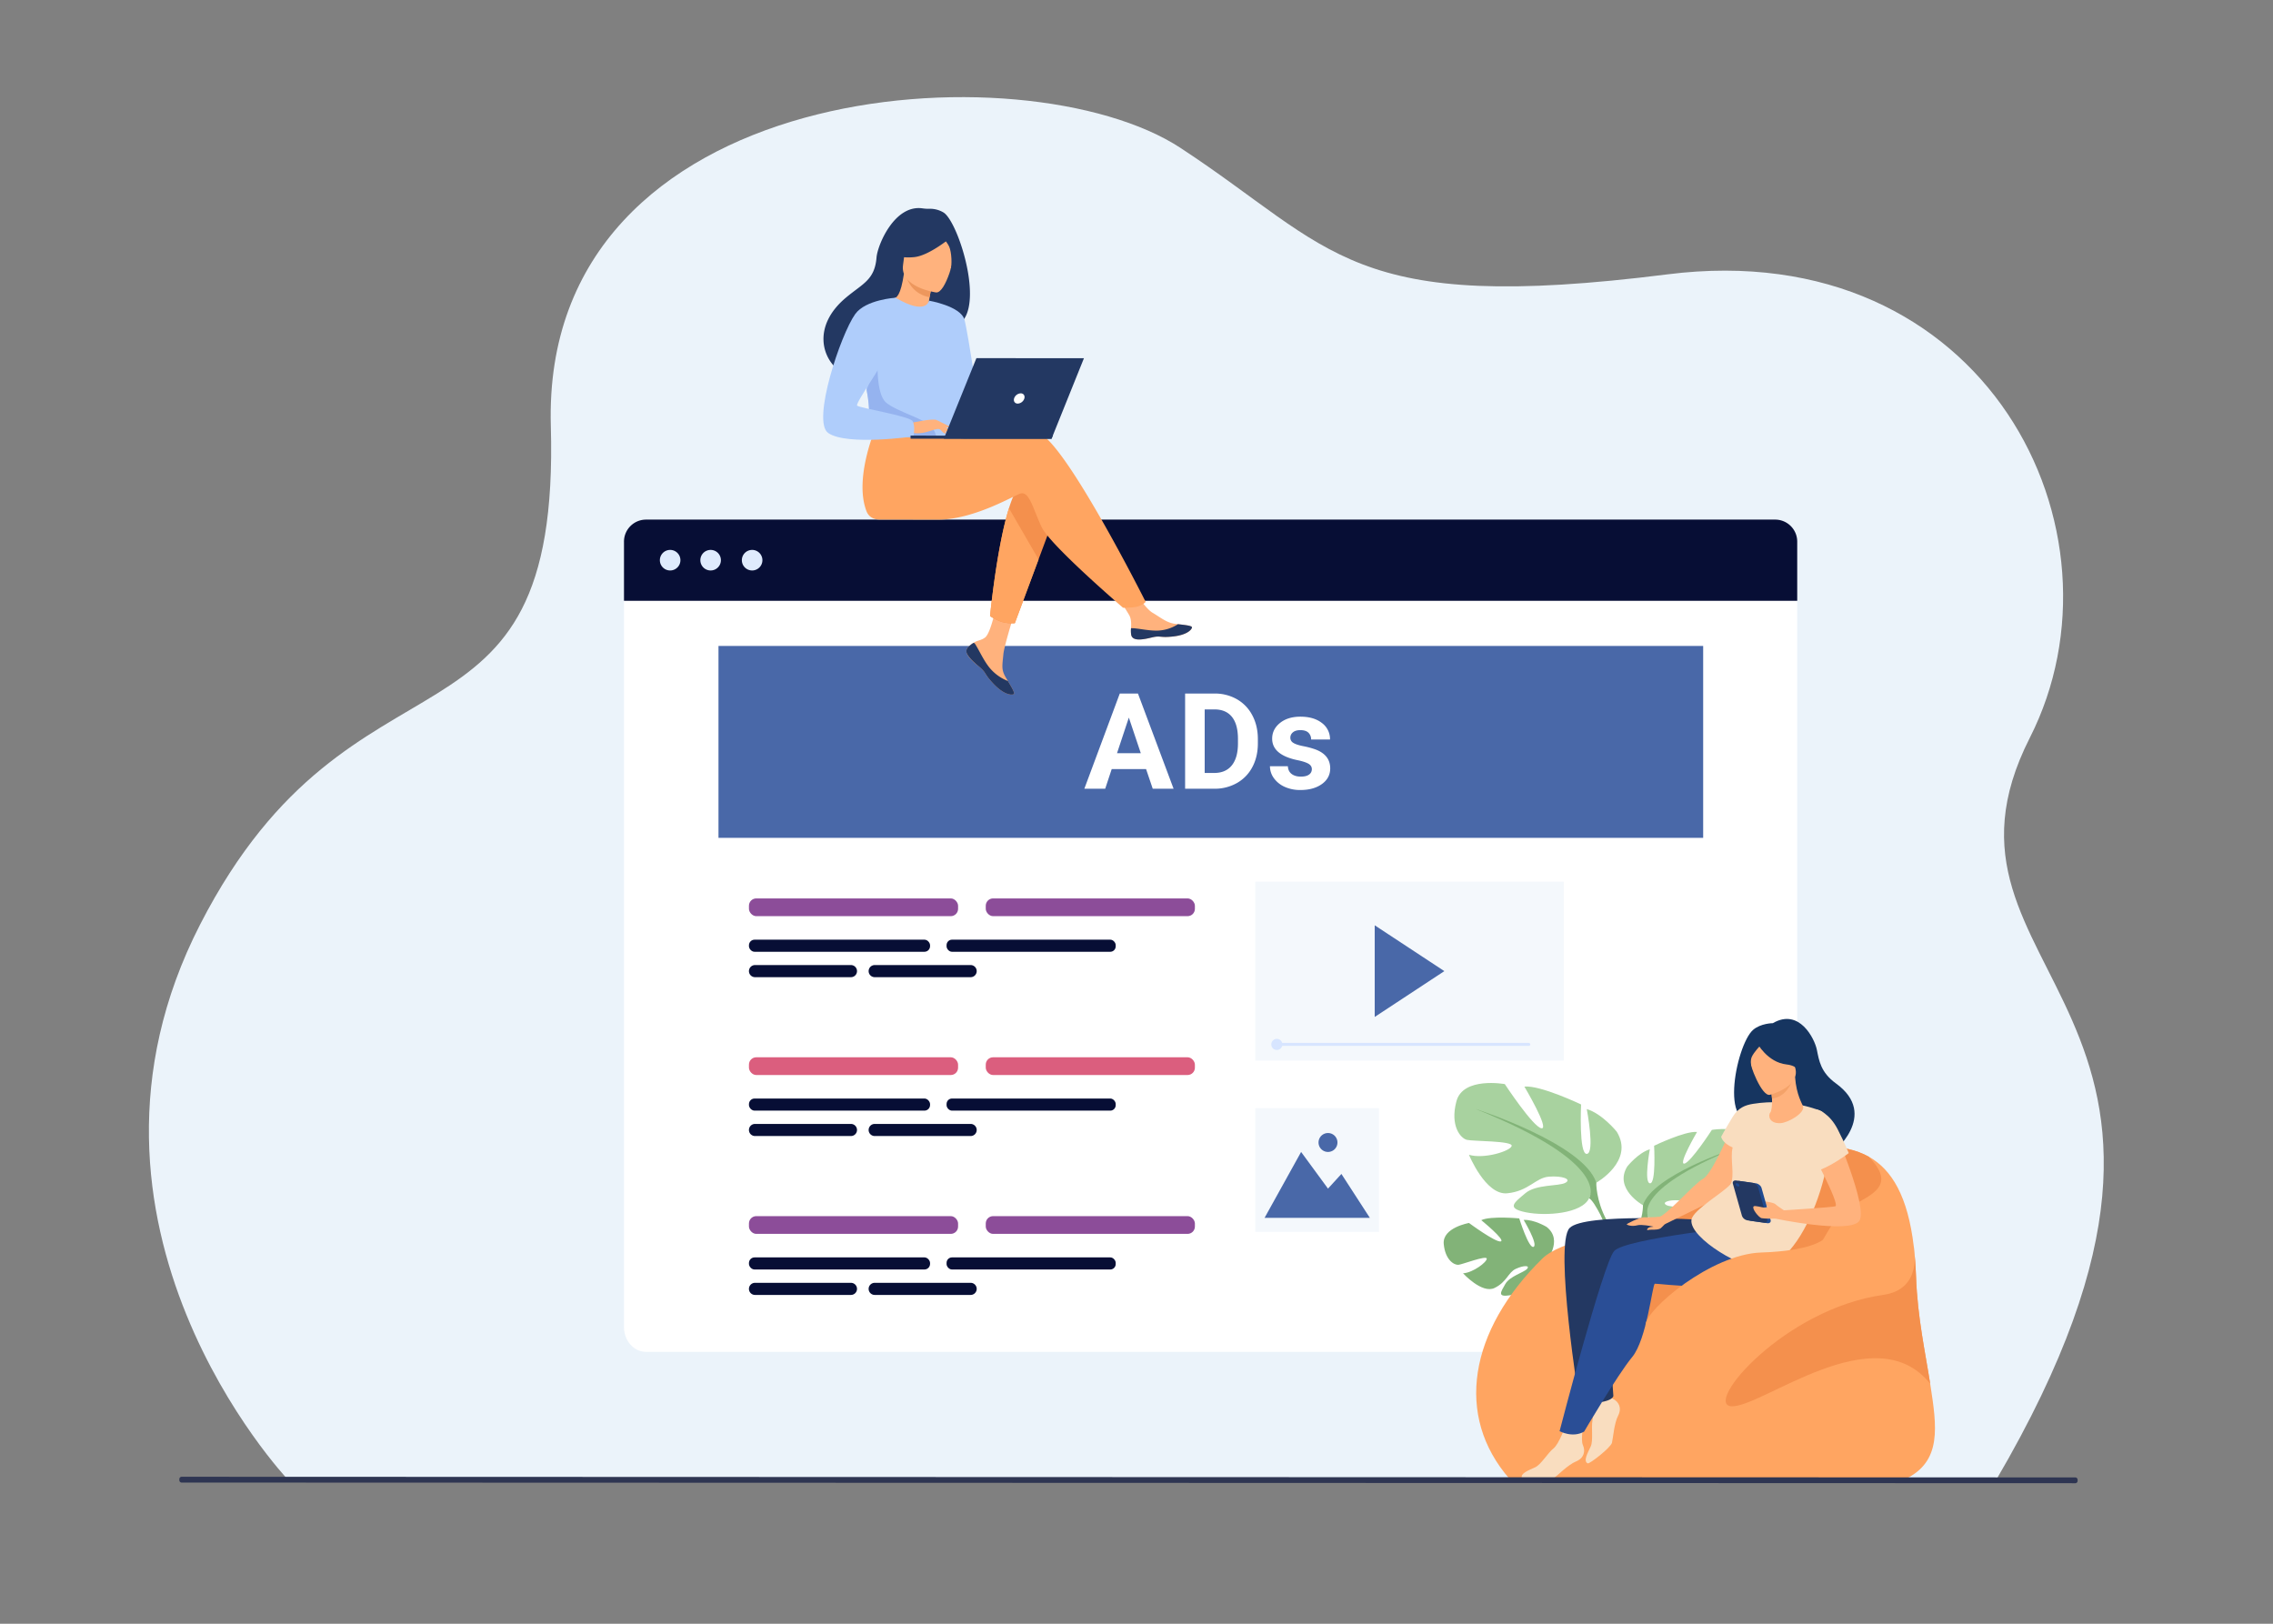 <svg id="_лой_1" data-name="‘лой_1" xmlns="http://www.w3.org/2000/svg" viewBox="0 0 2800 2000"><rect x="0" y="0" width="2800" height="2000" fill="#808080" stroke="none"/><defs><style>.cls-1,.cls-6{fill:#ebf3fa;}.cls-2{fill:#fff;}.cls-3{fill:#070e35;}.cls-4{fill:#dfebfd;}.cls-5{fill:#4968a8;}.cls-6{opacity:0.5;}.cls-7{fill:#ffb27d;}.cls-8{fill:#233862;}.cls-9{fill:#f4904d;}.cls-10{fill:#ffa561;}.cls-11{fill:#ed975d;}.cls-12{fill:#afcdfb;}.cls-13{fill:#95b3ef;}.cls-14{fill:#8c4d99;}.cls-15{fill:#db5e7e;}.cls-16{fill:#82b378;}.cls-17{fill:#a8d29f;}.cls-18{fill:#f9ddbf;}.cls-19{fill:#163560;}.cls-20{fill:#2a4e96;}.cls-21{fill:#f4a269;}.cls-22{fill:#1f4a91;}.cls-23{fill:#2e3552;}.cls-24{fill:#d7e5ff;}</style></defs><path class="cls-1" d="M354.73,1822.58s-297.79-314.37-108.14-684,444.12-183.65,431.95-614S1264.09,57.4,1454.3,182.25s207,205.26,599.76,155.67,575.44,316.71,446.36,570.87c-150.77,296.86,303.39,325.62-41.7,914.53Z"/><path class="cls-2" d="M2213.92,670.58v964c0,16.86-12.17,30.54-27.19,30.54H795.83c-15,0-27.18-13.68-27.18-30.54v-964c0-16.88,12.17-30.55,27.18-30.55h1390.9C2201.75,640,2213.92,653.7,2213.92,670.58Z"/><path class="cls-3" d="M2213.92,667.22V740H768.65V667.22A27.18,27.18,0,0,1,795.83,640h1390.9A27.18,27.18,0,0,1,2213.92,667.22Z"/><path class="cls-4" d="M812.86,690a12.66,12.66,0,1,1,12.65,12.66A12.65,12.65,0,0,1,812.86,690Z"/><path class="cls-4" d="M862.73,690a12.66,12.66,0,1,1,12.66,12.66A12.66,12.66,0,0,1,862.73,690Z"/><path class="cls-4" d="M913.86,690a12.66,12.66,0,1,1,12.66,12.66A12.66,12.66,0,0,1,913.86,690Z"/><rect class="cls-5" x="885.07" y="795.63" width="1212.98" height="236.37"/><rect class="cls-6" x="1546.31" y="1365.04" width="152.43" height="152.43"/><polygon class="cls-5" points="1557.76 1500.06 1602.78 1418.88 1635.89 1464.04 1652.42 1445.97 1687.45 1500.06 1557.76 1500.06"/><path class="cls-5" d="M1624.24,1407.23a11.65,11.65,0,1,1,11.65,11.65A11.66,11.66,0,0,1,1624.24,1407.23Z"/><rect class="cls-6" x="1546.31" y="1086.01" width="380.06" height="220.29"/><polygon class="cls-5" points="1693.45 1139.72 1693.45 1252.59 1779.22 1196.15 1693.45 1139.72"/><path class="cls-7" d="M1192.25,797.43a6.86,6.86,0,0,0-1.23,7.36.06.06,0,0,0,0,0c1.78,4.91,7.65,10.39,14.46,15.87.87.7,1.65,1.34,2.32,1.93l.52.47.4.36c6.36,5.86,4,7.21,15.38,19.1,13,13.55,22,13.8,24.53,12.57,2.16-1-2.22-8.24-7.08-16.32l-.7-1.18c-.65-1.07-1.29-2.16-1.93-3.24-5.69-9.72-4.23-14.28-2.87-28.75,1.1-11.75,18.31-65.66,18.31-65.66l-25-4.31s-7.53,42.93-15.81,49.54c-4.43,3.52-9.38,3.56-13.64,6.18l-.88.55A32.8,32.8,0,0,0,1192.25,797.43Z"/><path class="cls-8" d="M1192.25,797.43a6.86,6.86,0,0,0-1.23,7.36.06.06,0,0,0,0,0c2.18,4.9,7.9,10.36,14.48,15.82.87.71,1.62,1.37,2.3,2l.52.47.4.36c6.36,5.86,4,7.21,15.38,19.1,13,13.55,22,13.8,24.53,12.57,2.16-1-2.22-8.24-7.08-16.32a55.57,55.57,0,0,1-23.2-17.11c-7.55-9.64-12.68-21.93-17.82-29.48l-1.46-.28A32.8,32.8,0,0,0,1192.25,797.43Z"/><path class="cls-7" d="M1393.46,781.91c1.54,7.71,12.52,6.43,24.79,3.43s9.35.57,26.81-1.36,22.75-8.43,23.28-11c.48-2.3-8.15-3.11-17.4-4.18l-3.5-.42c-10.45-1.32-18.09-8.06-27.58-13.6-9-5.25-22.39-26.62-22.39-26.62l-24,1.89s12.56,19.09,17.42,27.39c2.85,4.88,2.7,11.33,2.34,16.31A31.21,31.21,0,0,0,1393.46,781.91Z"/><path class="cls-8" d="M1418.25,785.34c12.27-3,9.35.57,26.81-1.36s22.75-8.43,23.28-11c.48-2.3-8.15-3.11-17.4-4.18l-.08.17a49.3,49.3,0,0,1-25,7.77c-11.84.28-24.39-3.12-32.57-3a31.21,31.21,0,0,0,.18,8.19C1395,789.62,1406,788.34,1418.25,785.34Z"/><path class="cls-9" d="M1301.76,628.79,1279.36,689l-29.25,78.63a47.31,47.31,0,0,1-15.52-1.43c-7-2-15-7.31-15-7.31s8.14-84.43,23.3-132.9c3.88-12.44,8.23-22.5,13-28.16C1279.38,570.12,1301.76,628.79,1301.76,628.79Z"/><path class="cls-10" d="M1279,533.13c-12.74-4.11-46-.08-82,6.44a24.48,24.48,0,0,1-25.25-11.41h0L1081,521s-30,66.39-13.59,108.71c2.41,6.21,7.7,10.1,15.86,10.23h0s54.83.1,72.37.1c45.12,0,95.51-31,102-32.29,10.67-2.13,14.93,19.21,25.59,41.61s100.23,99.24,100.23,99.24,13.77.14,19.46-2c6.12-2.29,8.36-5.27,8.36-5.27S1312.1,543.81,1279,533.13Z"/><path class="cls-8" d="M1162.2,261.69a32.15,32.15,0,0,0-17.33-4.52,47.84,47.84,0,0,1-8.37-.51c-34.63-5.09-55.5,45.21-56.73,60.41-2.25,27.9-17,32.15-37.8,49.62-41.68,35-29.47,75.75-6.7,90.89,13.67,9.08,37.77,0,37.77,0,.34.24,65.9-36.62,98.22-54.4C1219.7,396.32,1181.66,273.28,1162.2,261.69Z"/><path class="cls-7" d="M1144.18,388c.15.09-15.9,5.56-26.62.81-10.09-4.47-17.73-21.07-17.58-21.08,4.59-.21,9.63-4.22,13.52-30.55l2,.7,32.86,11.84s-2.39,10.54-3.93,20.58C1143.09,378.77,1142.39,386.84,1144.18,388Z"/><path class="cls-11" d="M1148.32,349.76s-1.32,5.69-3.23,16.31c-18.88-3.4-27-17.94-29.63-28.15Z"/><path class="cls-7" d="M1153.21,360.23s-45-6.06-40.77-34,1.23-47.54,30.11-44.86,32.85,14.18,33.72,23.85S1165,361.08,1153.21,360.23Z"/><path class="cls-8" d="M1174.63,289.9s-28.79,24.8-48.37,26.79-27-4.29-27-4.29a76.5,76.5,0,0,0,18.49-25,13.79,13.79,0,0,1,11.36-8.11C1143.1,278.05,1169.6,277.5,1174.63,289.9Z"/><path class="cls-8" d="M1156.64,287.68s9.63,9.31,12.66,16.22c2.92,6.66,3.79,22.6,1.46,28.93,0,0,15-29.17,6.52-43.34C1168.28,274.45,1156.64,287.68,1156.64,287.68Z"/><path class="cls-12" d="M1182,454.29c-1.39,91-.4,72-10.36,80.63-2.4,2.08-9.14,3.31-18,3.9-27.91,1.84-77-2.78-78.83-7.93-6.43-17.85-1.88-23.4-7.25-50.72-.55-2.91-1.25-6.05-2.06-9.48-4.47-18.76-8.83-25.15,7.07-55.29,14.42-27.31,29.39-49.47,30.74-48.67,38,22.58,41.08,3.62,41.08,3.62S1182.7,409.89,1182,454.29Z"/><path class="cls-10" d="M1279.36,689l-29.25,78.63a47.31,47.31,0,0,1-15.52-1.43c-7-2-15-7.31-15-7.31s8.14-84.43,23.3-132.9Z"/><path class="cls-12" d="M1144.39,370.34s39.11,6.65,43.7,23.49,19.67,119.06,19.67,119.06-11,10.77-20.22,1.58-28.87-95.65-28.87-95.65Z"/><path class="cls-13" d="M1153.64,538.82c-27.91,1.84-77-2.78-78.83-7.93-6.43-17.85-1.88-23.4-7.25-50.72l13.48-37.9s-2.24,42.21,10.2,53.32,51,21.44,57,30.72C1151.17,530.77,1153.09,535.23,1153.64,538.82Z"/><path class="cls-7" d="M1121.67,521.05s27.54-6.12,32-3.67,15.3,11.34,16.66,14.44-9.89-2.35-13.55-3.34c-2.37-.63-8.61,1.53-11.7,2.56-13,4.33-21,2.1-21,2.1Z"/><path class="cls-12" d="M1103.29,366.71s-37,2.27-49.78,20.11c-18,25.13-53.8,132.2-33.32,146.49,23.06,16.09,105,4.25,105,4.25s2.73-12.75-1.06-18.91-65.42-16.14-68.27-19,35.58-55.46,35.58-64S1103.29,366.71,1103.29,366.71Z"/><path class="cls-7" d="M1155,525s5.77,7.44,7.66,8.33a5.64,5.64,0,0,0,3.11.67l-3.88-7Z"/><path class="cls-7" d="M1153.65,517.38l16.77,8.15a3,3,0,0,1-2.78,1.07c-2.06-.1-7.27-2-7.27-2Z"/><polygon class="cls-8" points="1296.88 536.57 1121.67 536.51 1121.67 540.38 1295.32 540.44 1296.88 536.57"/><polygon class="cls-8" points="1162.64 540.39 1295.32 540.44 1335.27 441.2 1202.79 441.15 1162.64 540.39"/><path class="cls-2" d="M1261.84,490.8c1-3.49-1-6.32-4.5-6.32a9.05,9.05,0,0,0-8.13,6.32c-1,3.49,1,6.32,4.5,6.32A9.05,9.05,0,0,0,1261.84,490.8Z"/><rect class="cls-14" x="922.59" y="1106.6" width="257.62" height="21.86" rx="9.03"/><path class="cls-3" d="M1048.26,1203.61H930.05a7.46,7.46,0,0,1-7.46-7.46h0a7.46,7.46,0,0,1,7.46-7.46h118.21a7.46,7.46,0,0,1,7.45,7.46h0A7.46,7.46,0,0,1,1048.26,1203.61Z"/><rect class="cls-3" x="922.59" y="1157.41" width="223.11" height="14.92" rx="6.94"/><rect class="cls-3" x="1166.04" y="1157.41" width="208.34" height="14.92" rx="6.71"/><path class="cls-3" d="M1195.69,1203.61h-118.2a7.46,7.46,0,0,1-7.46-7.46h0a7.46,7.46,0,0,1,7.46-7.46h118.2a7.46,7.46,0,0,1,7.46,7.46h0A7.46,7.46,0,0,1,1195.69,1203.61Z"/><rect class="cls-14" x="1214.31" y="1106.6" width="257.62" height="21.86" rx="9.03"/><rect class="cls-14" x="922.59" y="1497.94" width="257.62" height="21.86" rx="9.03"/><path class="cls-3" d="M1048.26,1595H930.05a7.46,7.46,0,0,1-7.46-7.45h0a7.46,7.46,0,0,1,7.46-7.46h118.21a7.46,7.46,0,0,1,7.45,7.46h0A7.46,7.46,0,0,1,1048.26,1595Z"/><rect class="cls-3" x="922.59" y="1548.76" width="223.11" height="14.92" rx="6.94"/><rect class="cls-3" x="1166.04" y="1548.76" width="208.34" height="14.92" rx="6.71"/><path class="cls-3" d="M1195.69,1595h-118.2a7.46,7.46,0,0,1-7.46-7.45h0a7.46,7.46,0,0,1,7.46-7.46h118.2a7.46,7.46,0,0,1,7.46,7.46h0A7.46,7.46,0,0,1,1195.69,1595Z"/><rect class="cls-14" x="1214.31" y="1497.94" width="257.62" height="21.86" rx="9.03"/><rect class="cls-15" x="922.59" y="1302.27" width="257.62" height="21.86" rx="9.03"/><path class="cls-3" d="M1048.26,1399.28H930.05a7.46,7.46,0,0,1-7.46-7.46h0a7.46,7.46,0,0,1,7.46-7.45h118.21a7.46,7.46,0,0,1,7.45,7.45h0A7.46,7.46,0,0,1,1048.26,1399.28Z"/><rect class="cls-3" x="922.59" y="1353.08" width="223.11" height="14.92" rx="6.94"/><rect class="cls-3" x="1166.04" y="1353.08" width="208.34" height="14.92" rx="6.71"/><path class="cls-3" d="M1195.69,1399.28h-118.2a7.46,7.46,0,0,1-7.46-7.46h0a7.46,7.46,0,0,1,7.46-7.45h118.2a7.46,7.46,0,0,1,7.46,7.45h0A7.46,7.46,0,0,1,1195.69,1399.28Z"/><rect class="cls-15" x="1214.31" y="1302.27" width="257.62" height="21.86" rx="9.03"/><path class="cls-16" d="M1903.93,1554.49s22.61-26.55,1.26-43.29c0,0-15.58-9.37-28.26-8.57,0,0,18.06,30.08,12.26,33.1s-17.72-35-17.72-35-35.4-3.32-46.77,2.19c0,0,30.34,24.67,24,26.16s-39.13-22.71-39.13-22.71-32.93,5.71-31.11,25.81,13.19,26.26,18.18,25.71,34.14-11.79,34.79-7.7-16.88,17.5-29.18,18.16c0,0,23.31,25.54,38.72,18.1s16.69-19.16,26.3-23.59,17.82-4.44,13.86.06-21.35,8.9-26.83,18.66-10.38,16.33,5.58,13.87,41.88-14.22,43-27.6Z"/><path class="cls-16" d="M1794.62,1532.7s89.47-3.74,109.31,21.79c0,0,4.41,13.08,17.89,25l2.12,5.71s-15.56-16.3-21.11-17.27C1902.83,1567.88,1911.41,1536.15,1794.62,1532.7Z"/><path class="cls-16" d="M1921.82,1579.44s19.26,14.14,20.67,39.52l-3.49.32s-6.21-26.22-17.33-36.45S1921.82,1579.44,1921.82,1579.44Z"/><path class="cls-17" d="M2023.9,1484.47s-36.17-20.1-19.41-47.59c0,0,13.43-16.89,27.85-21.27,0,0-7.57,40.94.14,41.88s5.14-46.23,5.14-46.23,38-18.41,52.9-17c0,0-23.46,40-15.76,39s34-41.51,34-41.51,39-7.34,45.29,15.74-3.74,34.67-9.51,36.13-42.83,1.1-41.85,5.91,26,12.43,40,8.06c0,0-15.28,38.07-35.5,36.21s-26.52-14.36-39-15.28-21.65,2.48-15.38,5.83,27.44,1,37.57,9.57,18.34,13.83-.42,17.74-52.46,1.61-59.25-12.8Z"/><path class="cls-16" d="M2136.31,1414.8s-101,33-112.41,69.67c0,0,.53,16.36-9.52,35.16l0,7.22s10.51-24.58,16.27-28C2030.68,1498.89,2008,1467.19,2136.31,1414.8Z"/><path class="cls-16" d="M2014.38,1519.63s-15.51,23.72-6.53,52.51l4-1.09s-4-31.72,4.12-47.71S2014.38,1519.63,2014.38,1519.63Z"/><path class="cls-17" d="M1966.38,1456.77s47.5-26.8,25.18-62.89c0,0-17.84-22.16-36.89-27.8,0,0,10.32,53.89.18,55.19s-7.18-60.88-7.18-60.88-50.2-24-69.86-22c0,0,31.26,52.56,21.1,51.33s-45.22-54.42-45.22-54.42-51.42-9.36-59.57,21.12,5.22,45.67,12.84,47.55,56.47,1.09,55.22,7.44-34.21,16.6-52.63,10.95c0,0,20.46,50.06,47.1,47.44s34.84-19.15,51.33-20.47,28.56,3.08,20.33,7.55-36.16,1.57-49.45,12.94-24,18.38.71,23.38,69.16,1.68,78-17.38Z"/><path class="cls-16" d="M1817.62,1365.88s133.38,42.72,148.76,90.89c0,0-.57,21.57,12.83,46.28l0,9.51s-14.06-32.31-21.68-36.73C1957.56,1475.83,1987.24,1433.86,1817.62,1365.88Z"/><path class="cls-16" d="M1979.21,1503.05s20.65,31.13,9.06,69.15l-5.29-1.4s5-41.85-5.82-62.86S1979.21,1503.05,1979.21,1503.05Z"/><path class="cls-10" d="M2347.36,1821.74H1859.67c-68-77.78-50-182.85,40.21-271.47,11.35-11.14,33.12-19,56.59-24.62,43.27-10.27,92.33-12.64,92.71-12.84.14-.06,25.93-21,41.44-39.75,48.2-58.35,89.2-53.34,89.2-53.34,49.13-9.56,91-12.36,122.11,4.93v0c28.78,16,48.27,49.35,55.56,110.57q2.07,17.35,2.82,37.79c1.78,49.68,11.57,93.88,17.39,131.3h0C2386.13,1758.54,2392.09,1799.76,2347.36,1821.74Z"/><path class="cls-9" d="M2277.58,1487.06c-29.81,16.24-33.11,69.73-79.76,83.55S2072,1583.17,2027,1631.9c-43.34,47-91.14-72.6-70.56-106.25,43.27-10.27,92.33-12.64,92.71-12.84.14-.06,25.93-21,41.44-39.75,48.2-58.35,89.2-53.34,89.2-53.34,49.13-9.56,91-12.36,122.11,4.93v0C2336.16,1460,2307.39,1470.82,2277.58,1487.06Z"/><path class="cls-18" d="M1954.92,1718.34s8.58,22.77,6.8,31.24,1.19,24.84-2.25,32.19-9.58,18-3.64,20.69c2.25,1,28.38-19.38,29.87-25.38s2.59-23.7,7.57-33.31.76-17.35-6.5-20.86-17.42-22.82-17.42-22.82Z"/><path class="cls-8" d="M2094.59,1502.45s-142.69-8.81-161.08,10.11c-19.37,19.94,12.19,216.08,12.19,216.08s38.7,1.11,41.74-9.14c0,0-7.26-95-1.22-111.39s2.21-39.15,2.21-39.15,75.71,11.3,99.72,5.54S2094.59,1502.45,2094.59,1502.45Z"/><path class="cls-7" d="M2129.16,1397.71c0,.12-21,49.08-31.29,54.3s-47.39,47.92-55.36,47.18,8.23,8.72,8.23,8.72,66-32.2,69.79-34.08,23.65-34.59,26.37-51.2S2129.16,1397.71,2129.16,1397.71Z"/><path class="cls-18" d="M1928.57,1755.93s-8.13,22.93-15,28.25-15.12,19.75-22.49,23.14-19,7.58-16.14,13.46c1.07,2.23,34.2,3.51,39.2-.12s17.27-16.43,27.29-20.56,11.77-12.77,8.48-20.13,1.42-28.67,1.42-28.67Z"/><path class="cls-19" d="M2172.14,1376c-3-3.52,74.22,5.15,84.5,44.63,0,0,59.35-46.78,4.91-86.2-18.85-13.65-20.75-28.22-23.48-41.55s-21.55-51.65-54.17-32.62c0,0-14.91.07-24.34,8.25C2138.11,1287.07,2114.71,1405.23,2172.14,1376Z"/><path class="cls-20" d="M2157.1,1509.37S2002,1525.2,1988.34,1541s-67.15,221.77-67.15,221.77,15.84,8.82,30.23.56c0,0,41-69.86,59.17-91.8s24.92-89.64,27.92-90.34,100.22,13.54,133.69-12.17S2157.1,1509.37,2157.1,1509.37Z"/><path class="cls-18" d="M2243.45,1368.56s-37-16.52-83.94-8.94c-9.58,1.55-18.22,4.7-25.07,16-9.69,16-14.22,24.53-14.22,24.53s.94,7.39,14.17,13.28c-3.6,13.23,3.31,36.33-3,45.3s-45.78,31.21-47.73,43.57c-3.57,22.72,67.4,63.88,88.56,59.48C2233.06,1549.11,2274.36,1386,2243.45,1368.56Z"/><path class="cls-19" d="M2222.49,1321.76s7.29-14.35,8.26-26.13c.68-8.41-6.43-38.66-36.81-31.34a42.08,42.08,0,0,0-16.74,8.21c-6.26,5.15-15,15.81-1.66,41.54l3.65,8.77Z"/><path class="cls-7" d="M2180.85,1370.19c-3.07,3.24-1.86,14,12.52,13.21,9.44-.54,29.67-12.21,27.77-20.28-.9-3.83-8.16-13.72-9.87-36.47l-1.72.48-28.81,8.11s1.39,9.16,2.09,17.84C2183.43,1360.36,2182.12,1368.85,2180.85,1370.19Z"/><path class="cls-21" d="M2180.74,1335.24s1.39,9.16,2.09,17.84c16.35-1.76,23.83-17.38,26.72-25.95Z"/><path class="cls-7" d="M2180.12,1348.56s37.71-9.49,31.43-32.88-5.63-40.37-30-35.3-26.61,15.25-26.41,23.57S2170.16,1350.43,2180.12,1348.56Z"/><path class="cls-19" d="M2164.33,1284.42s12.66,24.12,36.55,26.71c14,1.52,17.81,10.72,17.81,10.72s-4.2-26.32-11.23-42.43C2207.46,1279.42,2168.56,1269.27,2164.33,1284.42Z"/><path class="cls-19" d="M2168.65,1287.61s-8.26,8.43-10.8,14.37c-3.77,8.8,3.59,27.33,6.63,31.33,0,0-17.56-29.77-11.7-42.66C2159,1277,2168.65,1287.61,2168.65,1287.61Z"/><path class="cls-7" d="M2053.72,1504.79s-7.51,8-8.42,8.39c-5,2.32-11.24,1-14.27,1.73s-2.51-1.12-.27-2.65,7.73-.94,5.49-1.5-14.39-2.81-19-1.59c-7.24,1.94-13-.33-13.4-1.07s16.52-9,21.37-8.76,18.79-.4,18.79-.4Z"/><path class="cls-7" d="M2256.21,1383.22S2303,1488.84,2290,1504.35s-102.94-3.3-102.94-3.3l2.78-9.81s66.21-4,70.93-5.39c6.78-1.92-33.55-76-33.55-76Z"/><path class="cls-18" d="M2238.76,1366.83c1.12,0,15.1,4.61,25.15,24.48,9.87,19.52,13.46,29,13.46,29s-43.74,33.91-61.14,21.44S2222.71,1366.41,2238.76,1366.83Z"/><path class="cls-7" d="M2197.57,1490.76s-7.52-4.88-10.56-7.55-20.66-4.83-20.65-3,10.26,4.2,11.38,6,7.39,9.11,12.73,9.1A7.64,7.64,0,0,0,2197.57,1490.76Z"/><path class="cls-22" d="M2177,1506.63l-20.18-2.87a8.79,8.79,0,0,1-6.83-5.62l-11.14-39.4c-.76-2.68,1.07-4.5,4.08-4.07l20.18,2.86c3,.43,6.08,3,6.83,5.63l11.15,39.4C2181.87,1505.24,2180,1507.06,2177,1506.63Z"/><path class="cls-8" d="M2172.83,1506l-20.18-2.87a8.82,8.82,0,0,1-6.83-5.63l-11.14-39.4c-.76-2.68,1.07-4.5,4.08-4.07l20.18,2.87c3,.43,6.08,2.94,6.83,5.62l11.15,39.4C2177.67,1504.64,2175.84,1506.46,2172.83,1506Z"/><path class="cls-22" d="M2138.12,1459.1c-.31-1.12.45-1.87,1.7-1.7a3.69,3.69,0,0,1,2.84,2.34c.31,1.11-.45,1.87-1.7,1.69A3.68,3.68,0,0,1,2138.12,1459.1Z"/><path class="cls-7" d="M2187.06,1501.05s-13.65.19-17.07-.62-12.17-11.67-9.84-14.38c1.47-1.72,9.63,1.35,13.51,1.34s14-5.63,20.89,5.87C2195.33,1494.56,2187.06,1501.05,2187.06,1501.05Z"/><path class="cls-10" d="M2245.65,1527s-14.69,13.77-76.19,15.75-141.68,69.94-142.43,89.13,123.84,48.34,125.76,45.59,79-69,79-69Z"/><path class="cls-9" d="M2377.7,1704.33c-68.42-85.41-209,31-245.34,27.73-33.44-3,65.21-119.75,187.54-137.12,49.46-7,37.61-58.12,37.59-59.7q2.07,17.35,2.82,37.79C2362.09,1622.71,2371.88,1666.91,2377.7,1704.33Z"/><path class="cls-23" d="M2556.46,1826.91l-2332.69-.8a2.84,2.84,0,0,1-2.84-2.85v-1.45a2.84,2.84,0,0,1,2.84-2.84l2332.69.8a2.85,2.85,0,0,1,2.84,2.84v1.46A2.85,2.85,0,0,1,2556.46,1826.91Z"/><path class="cls-24" d="M1566.06,1286.43a6.83,6.83,0,1,1,6.82,6.82A6.82,6.82,0,0,1,1566.06,1286.43Z"/><path class="cls-24" d="M1883.23,1288.26H1574.72a1.84,1.84,0,0,1-1.84-1.83h0a1.84,1.84,0,0,1,1.84-1.84h308.51a1.83,1.83,0,0,1,1.83,1.84h0A1.83,1.83,0,0,1,1883.23,1288.26Z"/><path class="cls-2" d="M1411.81,947.32h-42.35l-8,24.15h-25.69l43.64-117.23h22.39l43.88,117.23h-25.69ZM1376,927.75h29.31l-14.74-43.88Z"/><path class="cls-2" d="M1459.88,971.47V854.24H1496a54.85,54.85,0,0,1,27.66,7,48.68,48.68,0,0,1,19,19.81q6.84,12.84,6.84,29.19v5.39q0,16.35-6.72,29.07a48.14,48.14,0,0,1-19,19.73,55.17,55.17,0,0,1-27.62,7.08ZM1484,873.8v78.27h11.68q14.16,0,21.66-9.26t7.64-26.49v-6.2q0-17.88-7.4-27.1T1496,873.8Z"/><path class="cls-2" d="M1616,947.4q0-4.27-4.23-6.73c-2.82-1.63-7.34-3.1-13.57-4.38q-31.08-6.52-31.08-26.41,0-11.6,9.62-19.37t25.17-7.77q16.58,0,26.53,7.81a24.61,24.61,0,0,1,9.94,20.29h-23.27a11.23,11.23,0,0,0-3.22-8.25q-3.23-3.26-10.06-3.26c-3.92,0-7,.88-9.1,2.66a8.37,8.37,0,0,0-3.22,6.76,7.16,7.16,0,0,0,3.66,6.24q3.66,2.37,12.36,4.1a101.33,101.33,0,0,1,14.65,3.91q18.43,6.76,18.44,23.43,0,11.93-10.22,19.28T1602,973.08a46.14,46.14,0,0,1-19.45-3.9,32.73,32.73,0,0,1-13.32-10.71,24.9,24.9,0,0,1-4.84-14.7h22.07q.32,6.21,4.59,9.5t11.43,3.31q6.67,0,10.1-2.54A7.88,7.88,0,0,0,1616,947.4Z"/></svg>